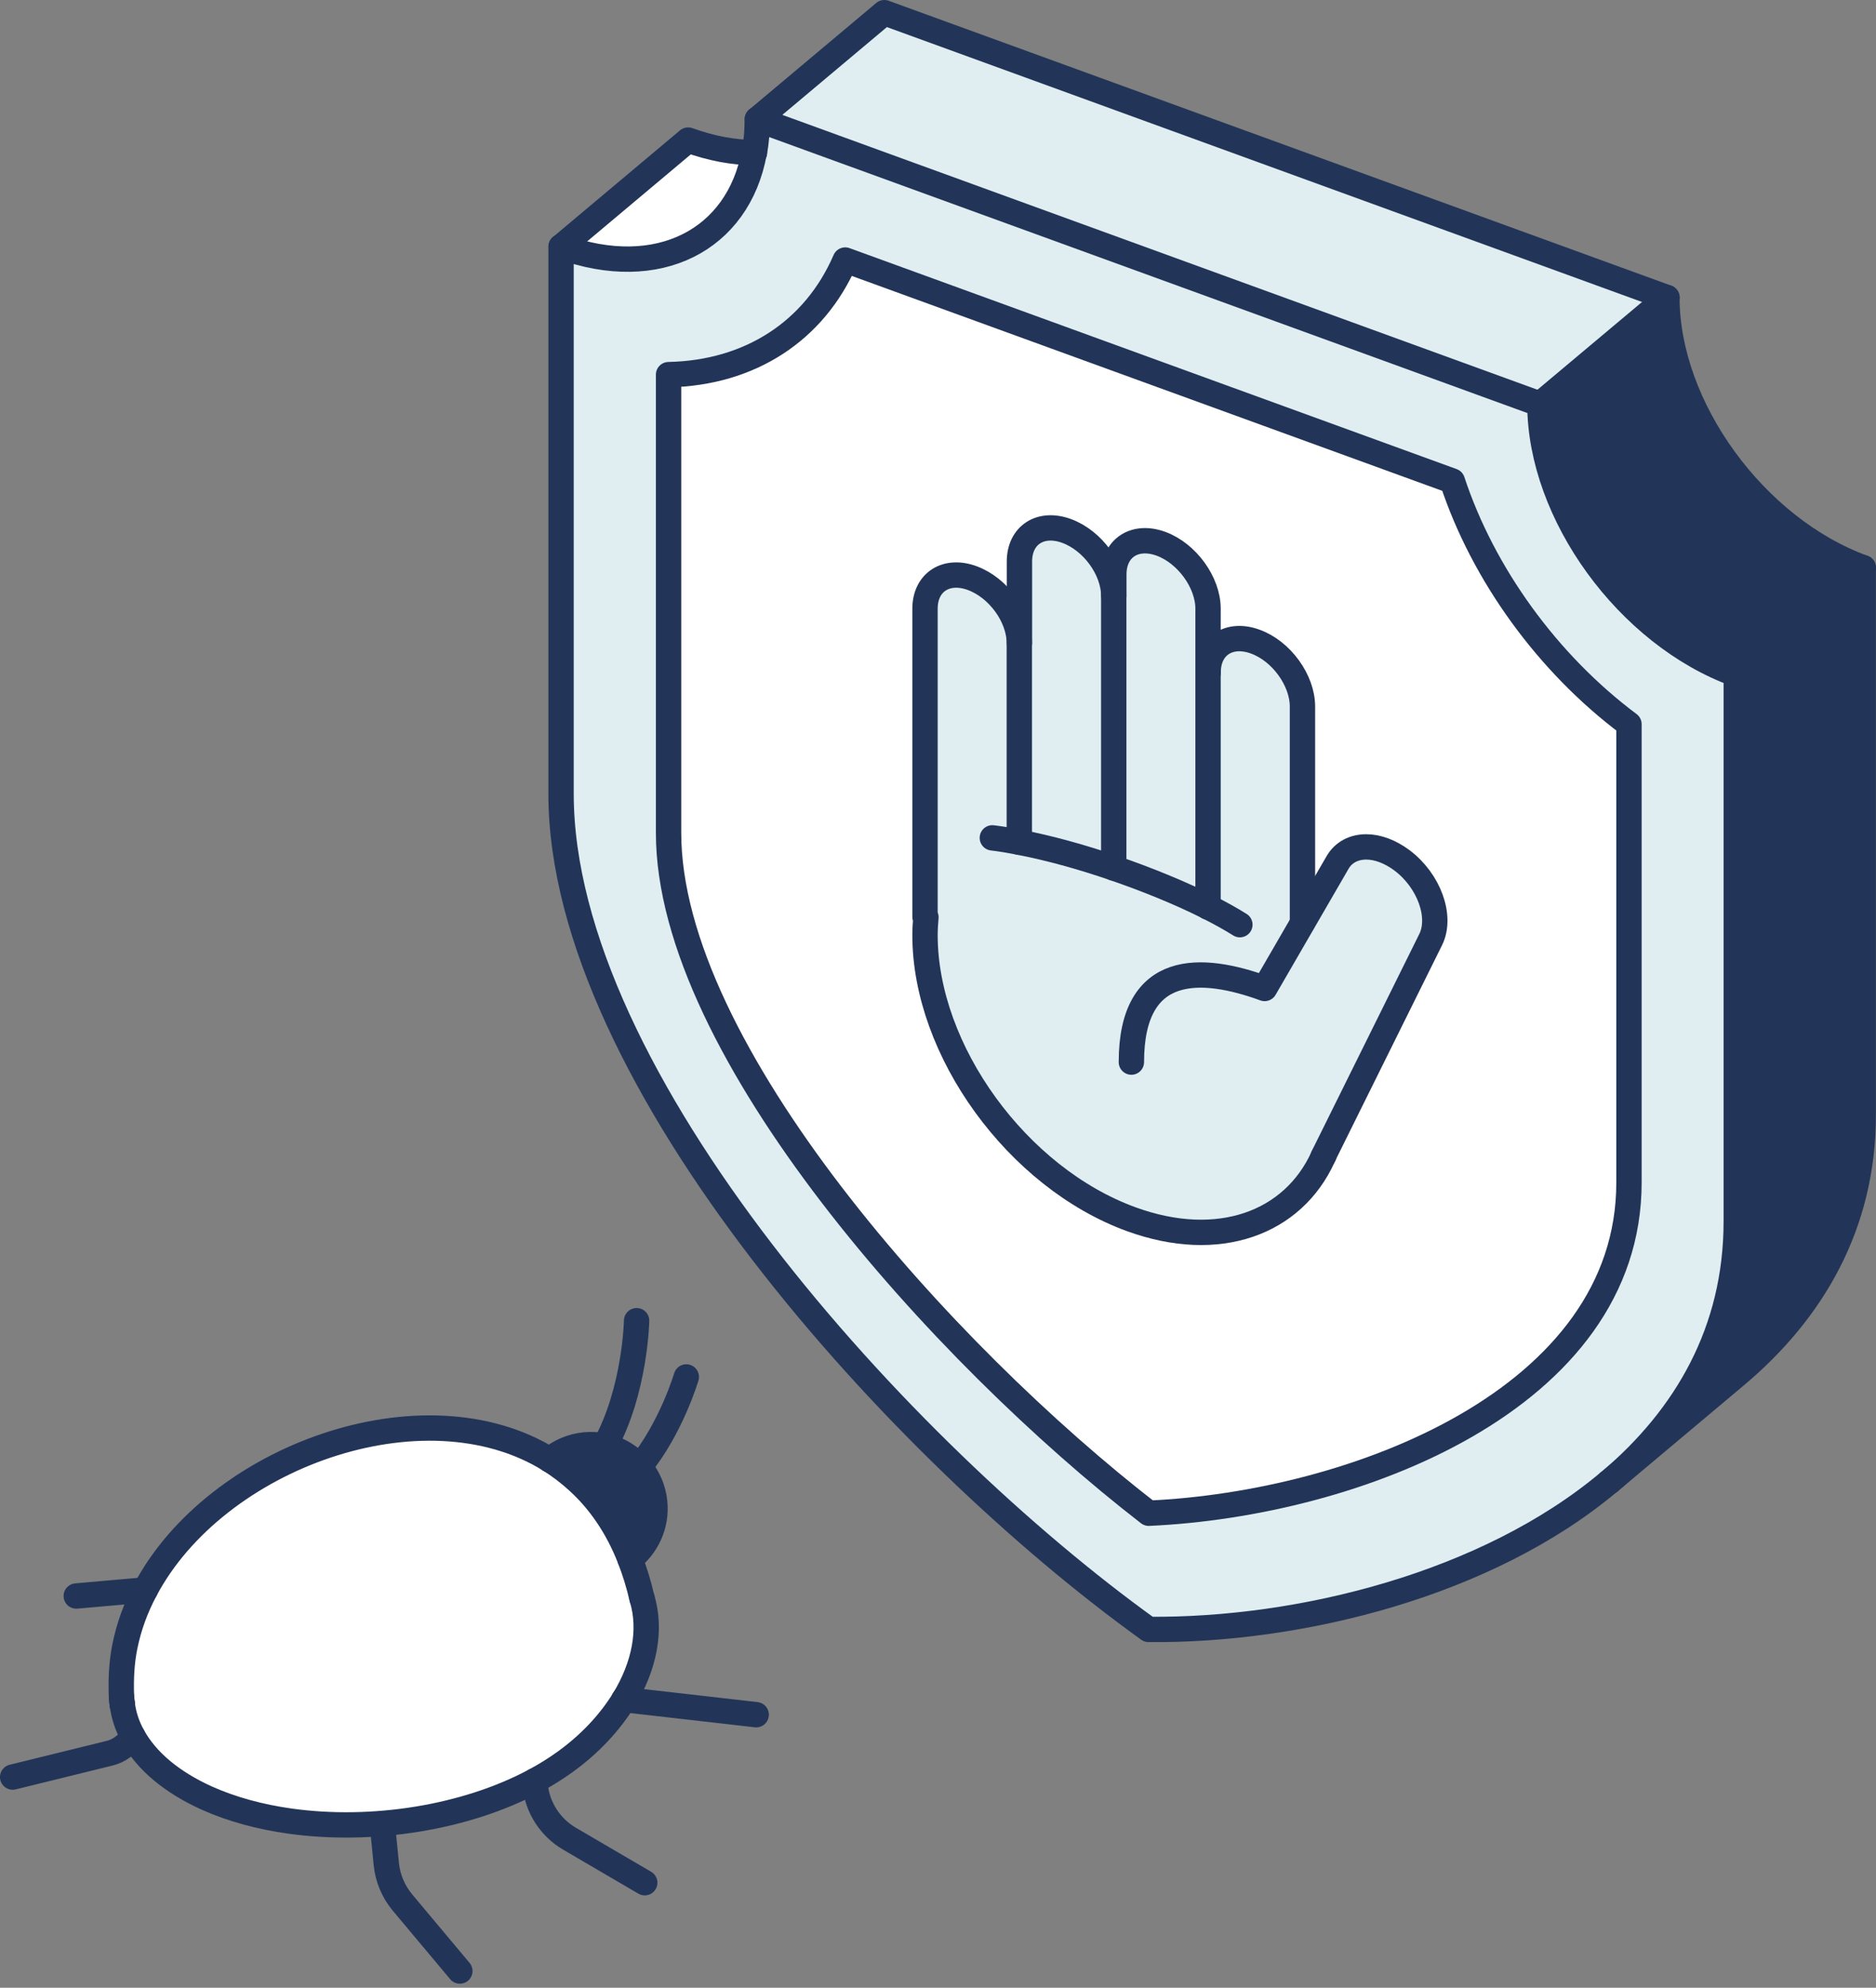 <?xml version="1.0" encoding="UTF-8"?>
<svg xmlns="http://www.w3.org/2000/svg" width="185" height="196" viewBox="0 0 185 196" fill="none">
  <rect x="0" y="0" width="185" height="196" fill="#808080" stroke="none"/>
  <g clip-path="url(#clip0_1999_33867)">
    <path d="M183.748 55.979V109.939C183.748 120.799 178.738 129.299 171.178 135.639L158.758 146.059C166.258 139.729 171.218 131.249 171.218 120.439V66.479L183.738 55.969L183.748 55.979Z" fill="#223558"></path>
    <path d="M183.747 55.984L171.227 66.494C160.537 62.604 151.867 50.674 151.867 39.854L164.387 29.344C164.387 40.164 173.057 52.094 183.747 55.984Z" fill="#223558"></path>
    <path d="M171.218 66.488V120.448C171.218 131.248 166.258 139.728 158.758 146.068L158.648 146.158C146.648 156.228 128.248 160.818 113.268 160.678C88.868 143.148 55.328 106.368 55.328 78.278V24.318C64.878 27.798 72.798 23.678 74.378 15.038H74.388C74.578 13.998 74.668 12.908 74.668 11.758L151.848 39.848C151.848 50.668 160.518 62.598 171.208 66.488H171.218ZM160.628 116.598V71.408C152.628 65.428 146.248 56.638 143.208 47.428L83.338 25.638C80.308 32.648 73.928 36.778 65.918 36.938V82.118C65.918 103.498 92.998 133.528 113.268 149.208C133.558 148.288 160.618 137.958 160.618 116.598H160.628Z" fill="#E0EEF2"></path>
    <path d="M164.387 29.34L151.857 39.85L74.688 11.76L87.207 1.25L164.387 29.34Z" fill="#E0EEF2"></path>
    <path d="M130.48 114.071H130.47L141.09 92.641C142.2 90.381 140.93 86.851 138.26 84.841C137.08 83.961 135.84 83.511 134.73 83.511C133.53 83.511 132.48 84.031 131.89 85.071L128.46 91.001V69.681C128.46 67.091 126.38 64.211 123.81 63.281C121.25 62.341 119.16 63.691 119.16 66.301V60.031C119.16 57.441 117.08 54.571 114.52 53.631C111.95 52.691 109.87 54.041 109.87 56.651V58.761C109.87 56.151 107.79 53.291 105.22 52.351C102.65 51.411 100.57 52.761 100.57 55.371V63.401C100.57 60.791 98.49 57.931 95.92 56.991C93.36 56.051 91.27 57.401 91.27 60.011V90.401L91.36 90.431C91.31 91.001 91.27 91.601 91.27 92.201C91.27 103.581 100.38 116.121 111.61 120.211C120.21 123.341 127.56 120.611 130.53 114.061L130.48 114.071ZM160.63 71.411V116.601C160.63 137.971 133.56 148.301 113.28 149.211C93 133.521 65.93 103.491 65.93 82.121V36.941C73.94 36.781 80.32 32.651 83.35 25.641L143.22 47.431C146.26 56.641 152.64 65.431 160.64 71.411H160.63Z" fill="white"></path>
    <path d="M128.439 90.987L131.869 85.056C132.469 84.016 133.519 83.496 134.709 83.496C135.819 83.496 137.059 83.947 138.239 84.826C140.909 86.847 142.189 90.376 141.069 92.626L130.449 114.056H130.459C127.479 120.606 120.139 123.336 111.539 120.206C100.309 116.106 91.199 103.576 91.199 92.197C91.199 91.597 91.229 90.996 91.289 90.427L91.199 90.397V60.007C91.199 57.397 93.289 56.047 95.849 56.986C98.419 57.926 100.499 60.786 100.499 63.397V83.037C103.399 83.576 106.639 84.487 109.809 85.576C113.159 86.716 116.429 88.076 119.109 89.416V66.287C119.109 63.676 121.199 62.327 123.759 63.267C126.329 64.197 128.409 67.067 128.409 69.666V90.987H128.439Z" fill="#E0EEF2"></path>
    <path d="M119.128 66.289V89.419C116.448 88.079 113.178 86.729 109.828 85.579V56.639C109.828 54.029 111.908 52.679 114.478 53.619C117.038 54.559 119.118 57.419 119.118 60.019V66.289H119.128Z" fill="#E0EEF2"></path>
    <path d="M109.83 58.764V85.594C106.66 84.504 103.42 83.604 100.52 83.054V55.374C100.52 52.764 102.6 51.414 105.17 52.354C107.74 53.294 109.82 56.154 109.82 58.764H109.83Z" fill="#E0EEF2"></path>
    <path d="M67.86 13.812C70.16 14.643 72.35 15.043 74.39 15.043C72.81 23.672 64.88 27.793 55.34 24.323L67.86 13.812Z" fill="white"></path>
    <path d="M64.559 148.113C64.789 150.363 63.799 152.453 62.129 153.733C60.869 150.513 59.089 147.953 56.929 146.003C56.079 145.223 55.159 144.533 54.199 143.933C55.139 143.123 56.339 142.593 57.669 142.463C58.349 142.393 58.999 142.433 59.629 142.573C60.979 142.863 62.179 143.593 63.049 144.623C63.879 145.573 64.419 146.773 64.549 148.113H64.559Z" fill="#223558"></path>
    <path d="M63.309 157.593C64.259 160.723 63.539 164.293 61.529 167.593C60.129 169.873 58.159 171.993 55.679 173.773C54.759 174.433 53.779 175.053 52.739 175.603C45.909 179.273 36.719 180.703 28.629 179.583C25.669 179.173 22.849 178.413 20.359 177.293C18.659 176.523 17.209 175.623 16.019 174.643C14.739 173.583 13.769 172.423 13.099 171.203C12.539 170.203 12.199 169.143 12.059 168.073V168.033C12.039 167.793 11.999 167.553 11.989 167.313C11.989 167.243 11.989 167.183 11.979 167.123C11.929 165.483 12.009 163.903 12.319 162.373C12.709 160.423 13.399 158.543 14.339 156.783C21.269 143.663 41.769 136.243 54.209 143.953C55.169 144.553 56.079 145.243 56.939 146.023C59.099 147.973 60.879 150.533 62.139 153.753C62.599 154.943 62.999 156.203 63.309 157.583C63.309 157.583 63.312 157.59 63.319 157.603L63.309 157.593Z" fill="white"></path>
    <path d="M11.988 167.297C11.998 167.537 12.028 167.777 12.058 168.017C12.018 167.777 12.008 167.537 11.988 167.297Z" fill="white"></path>
    <path d="M158.648 146.149C146.648 156.219 128.248 160.809 113.268 160.669C88.868 143.139 55.328 106.359 55.328 78.269V24.319C64.878 27.799 72.798 23.679 74.378 15.039" stroke="#223558" stroke-width="2.5" stroke-linecap="round" stroke-linejoin="round"></path>
    <path d="M74.398 15.038C74.588 13.998 74.678 12.908 74.678 11.758L151.858 39.848C151.858 50.668 160.528 62.598 171.218 66.488V120.448C171.218 131.248 166.258 139.728 158.758 146.068" stroke="#223558" stroke-width="2.5" stroke-linecap="round" stroke-linejoin="round"></path>
    <path d="M113.28 149.211C93 133.521 65.93 103.491 65.93 82.121V36.941C73.94 36.781 80.32 32.651 83.35 25.641L143.22 47.431C146.26 56.641 152.64 65.431 160.64 71.411V116.601C160.64 137.971 133.57 148.301 113.29 149.211H113.28Z" stroke="#223558" stroke-width="2.5" stroke-linecap="round" stroke-linejoin="round"></path>
    <path d="M130.47 114.068L141.09 92.638C142.2 90.378 140.93 86.848 138.26 84.838C137.08 83.958 135.84 83.508 134.73 83.508C133.53 83.508 132.48 84.028 131.89 85.068L124.71 97.468C118.54 95.218 111.57 94.788 111.57 104.728" stroke="#223558" stroke-width="2.5" stroke-linecap="round" stroke-linejoin="round"></path>
    <path d="M100.519 83.052V63.412C100.519 60.802 98.439 57.942 95.869 57.002C93.309 56.062 91.219 57.412 91.219 60.022V90.412L91.309 90.442C91.259 91.012 91.219 91.612 91.219 92.212C91.219 103.592 100.329 116.132 111.559 120.222C120.159 123.352 127.509 120.622 130.479 114.072C130.509 114.032 130.529 113.972 130.559 113.922" stroke="#223558" stroke-width="2.5" stroke-linecap="round" stroke-linejoin="round"></path>
    <path d="M109.831 85.594V58.764C109.831 56.154 107.751 53.294 105.181 52.354C102.611 51.414 100.531 52.764 100.531 55.374V63.404" stroke="#223558" stroke-width="2.5" stroke-linecap="round" stroke-linejoin="round"></path>
    <path d="M119.13 66.289V60.019C119.13 57.429 117.05 54.559 114.49 53.619C111.92 52.679 109.84 54.029 109.84 56.639V58.749" stroke="#223558" stroke-width="2.5" stroke-linecap="round" stroke-linejoin="round"></path>
    <path d="M119.129 89.442V89.422" stroke="#223558" stroke-width="2.5" stroke-linecap="round" stroke-linejoin="round"></path>
    <path d="M119.129 89.419V66.289" stroke="#223558" stroke-width="2.5" stroke-linecap="round" stroke-linejoin="round"></path>
    <path d="M128.441 90.988V69.668C128.441 67.078 126.361 64.198 123.791 63.268C121.231 62.328 119.141 63.678 119.141 66.288" stroke="#223558" stroke-width="2.5" stroke-linecap="round" stroke-linejoin="round"></path>
    <path d="M97.859 82.617C98.699 82.717 99.589 82.867 100.519 83.047C103.419 83.607 106.659 84.497 109.829 85.587C113.179 86.737 116.449 88.077 119.129 89.427C120.299 90.017 121.359 90.607 122.269 91.177" stroke="#223558" stroke-width="2.5" stroke-linecap="round" stroke-linejoin="round"></path>
    <path d="M151.859 39.854L164.389 29.344" stroke="#223558" stroke-width="2.5" stroke-linecap="round" stroke-linejoin="round"></path>
    <path d="M171.219 66.487L183.749 55.977" stroke="#223558" stroke-width="2.5" stroke-linecap="round" stroke-linejoin="round"></path>
    <path d="M55.34 24.323L67.86 13.812C70.16 14.643 72.35 15.043 74.39 15.043H74.4" stroke="#223558" stroke-width="2.5" stroke-linecap="round" stroke-linejoin="round"></path>
    <path d="M158.651 146.15L171.171 135.64C178.721 129.3 183.741 120.79 183.741 109.94V55.98C173.051 52.09 164.381 40.16 164.381 29.34L87.211 1.25L74.691 11.76" stroke="#223558" stroke-width="2.5" stroke-linecap="round" stroke-linejoin="round"></path>
    <path d="M12.05 168.017C12.011 167.777 12.001 167.537 11.98 167.297" stroke="#223558" stroke-width="2.5" stroke-linecap="round" stroke-linejoin="round"></path>
    <path d="M61.529 167.594C60.129 169.864 58.159 171.984 55.679 173.764C54.759 174.424 53.779 175.034 52.739 175.594C45.899 179.254 36.719 180.694 28.629 179.574C25.669 179.164 22.849 178.404 20.359 177.284C18.659 176.514 17.209 175.614 16.019 174.634C14.739 173.574 13.769 172.414 13.099 171.194C12.539 170.194 12.199 169.134 12.059 168.064" stroke="#223558" stroke-width="2.5" stroke-linecap="round" stroke-linejoin="round"></path>
    <path d="M63.311 157.594C64.261 160.724 63.541 164.294 61.531 167.594" stroke="#223558" stroke-width="2.5" stroke-linecap="round" stroke-linejoin="round"></path>
    <path d="M54.199 143.938C55.159 144.538 56.069 145.227 56.929 146.007C59.089 147.957 60.879 150.518 62.129 153.738C62.589 154.928 62.989 156.188 63.299 157.568C63.299 157.568 63.303 157.574 63.309 157.587" stroke="#223558" stroke-width="2.5" stroke-linecap="round" stroke-linejoin="round"></path>
    <path d="M12.051 168.057V168.017C12.031 167.777 11.991 167.537 11.981 167.297C11.981 167.227 11.981 167.167 11.971 167.107C11.921 165.467 12.001 163.887 12.311 162.357C12.701 160.407 13.391 158.527 14.331 156.767C21.281 143.647 41.761 136.227 54.201 143.937" stroke="#223558" stroke-width="2.5" stroke-linecap="round" stroke-linejoin="round"></path>
    <path d="M62.131 153.743C63.801 152.453 64.791 150.363 64.561 148.123C64.431 146.783 63.881 145.593 63.061 144.633C62.181 143.613 60.991 142.873 59.641 142.583C59.011 142.453 58.351 142.413 57.681 142.473C56.351 142.603 55.151 143.133 54.211 143.943" stroke="#223558" stroke-width="2.5" stroke-linecap="round" stroke-linejoin="round"></path>
    <path d="M59.629 142.577C62.639 137.167 62.779 130.227 62.779 130.227" stroke="#223558" stroke-width="2.5" stroke-linecap="round" stroke-linejoin="round"></path>
    <path d="M63.059 144.633C66.169 140.863 67.679 135.773 67.679 135.773" stroke="#223558" stroke-width="2.5" stroke-linecap="round" stroke-linejoin="round"></path>
    <path d="M37.699 179.812L38.099 183.833C38.239 185.203 38.789 186.503 39.669 187.573L45.349 194.353" stroke="#223558" stroke-width="2.5" stroke-linecap="round" stroke-linejoin="round"></path>
    <path d="M52.73 175.594L52.77 176.024C52.99 178.224 54.251 180.184 56.16 181.304L63.581 185.644" stroke="#223558" stroke-width="2.5" stroke-linecap="round" stroke-linejoin="round"></path>
    <path d="M61.531 167.578V167.588L74.571 169.078" stroke="#223558" stroke-width="2.5" stroke-linecap="round" stroke-linejoin="round"></path>
    <path d="M1.25 175.227L10.76 172.887C11.74 172.657 12.57 172.038 13.09 171.188" stroke="#223558" stroke-width="2.5" stroke-linecap="round" stroke-linejoin="round"></path>
    <path d="M7.52 157.373L14.329 156.773" stroke="#223558" stroke-width="2.5" stroke-linecap="round" stroke-linejoin="round"></path>
  </g>
  <defs>
    <clipPath id="clip0_1999_33867">
      <rect width="185" height="195.6" fill="white"></rect>
    </clipPath>
  </defs>
</svg>
